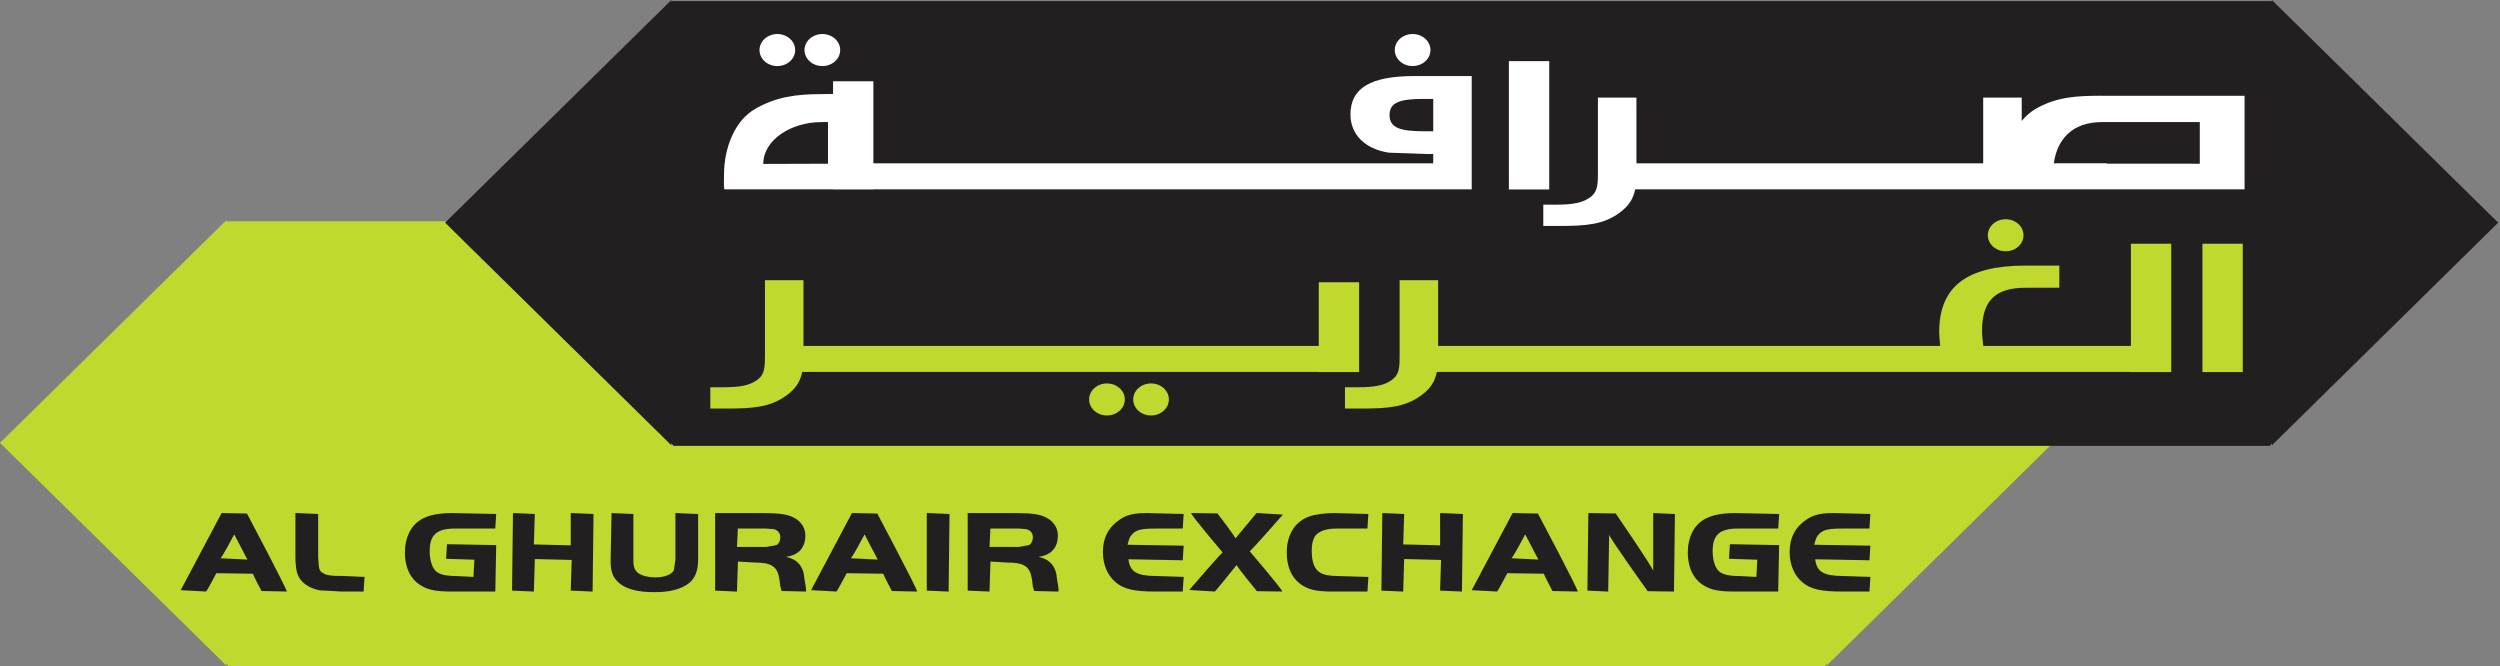 <svg width="1058" height="282" viewBox="0 0 1058 282" fill="none" xmlns="http://www.w3.org/2000/svg">
<rect x="0" y="0" width="1058" height="282" fill="#808080" stroke="none"/>
<g clip-path="url(#clip0_2555_36597)">
<path d="M868.87 187.42L773.08 93.18V93.89L772.89 93.65H95.98L95.78 93.89V93.18L0 187.42L95.78 281.66V280.82L96.67 281.88H772.21L773.08 280.82V281.66L868.87 187.42Z" fill="#C1D82F"/>
<path d="M1057.23 94.23L961.45 0V0.71L961.25 0.47H284.33L284.14 0.71V0L188.36 94.23L284.14 188.47V187.63L285.03 188.7H960.57L961.45 187.63V188.47L1057.23 94.23Z" fill="#231F20"/>
<path d="M889.64 40.52C879 40.52 870.56 40.95 861.75 45.92C859.37 47.25 857.34 49.06 855.59 51.19V41.31H839.29V69.11H692.54V41.31H676.24V73.23C676.24 77.69 676.12 80.95 673.52 83.06C670.07 85.93 665.43 86.61 658.52 86.61H653.12V95.62H659.92C671.16 95.62 678.6 95.09 685.52 89.94C689.45 87.04 691.24 83.96 692 80.13H949.9V40.53H889.64V40.52ZM930.95 69.28C930.95 69.28 909.67 69.27 891.57 69.25V69.1H869.18C870.56 59.25 876.67 51.65 889.64 51.65H930.95V69.27V69.28ZM655.63 25.86H638.56V80.17H655.63V25.86ZM571.52 48.52C571.52 56.91 577.7 63.09 587.74 64.61L603.27 65.16H606.54V69.11H369.62V34.4H352.55V39.76L347.75 39.83C337.11 39.83 328.67 40.95 319.86 45.92C310.82 50.97 306.41 62.76 306.41 73.9C306.41 76.12 306.24 78.15 306.52 80.13H352.55V80.18H369.62V80.13H622.83V75.29V32.19H598.62C580.25 32.19 571.5 37.11 571.5 48.53L571.52 48.52ZM350.4 69.28C350.4 69.28 323.44 69.34 323.02 69.37C323.02 59.24 334.68 51.66 347.77 51.66H350.41V69.28H350.4ZM606.55 41.86V55.55H602.52C592.81 55.55 588.05 54.19 588.05 48.67C588.05 43.15 592.81 41.86 602.52 41.86H606.55ZM597.82 27.96C601.99 27.96 605.37 24.93 605.37 21.18C605.37 17.43 601.99 14.4 597.82 14.4C593.65 14.4 590.27 17.43 590.27 21.18C590.27 24.93 593.65 27.96 597.82 27.96ZM328.97 27.96C333.14 27.96 336.52 24.93 336.52 21.18C336.52 17.43 333.13 14.4 328.97 14.4C324.81 14.4 321.42 17.43 321.42 21.18C321.42 24.93 324.81 27.96 328.97 27.96ZM348.02 27.96C352.19 27.96 355.57 24.93 355.57 21.18C355.57 17.43 352.18 14.4 348.02 14.4C343.86 14.4 340.47 17.43 340.47 21.18C340.47 24.93 343.86 27.96 348.02 27.96Z" fill="white"/>
<path d="M575.17 157.47V119.45H558.1V146.4H340.03V118.59H323.73V150.52C323.73 154.97 323.62 158.23 321.01 160.34C317.56 163.22 312.92 163.89 306.01 163.89H300.61V172.9H307.41C318.65 172.9 326.09 172.37 333.01 167.22C336.95 164.33 338.73 161.23 339.49 157.41H558.1V157.46H575.17V157.47ZM932.07 103.16V157.47H949.14V103.16H932.07ZM901.8 146.4H839.31C839 143.67 838.8 141.91 838.8 140.01C838.8 127.61 844.1 121.78 857.17 121.78H871.51V112.4H857.17C832.32 112.4 820.66 121.33 820.66 140.54C820.66 142.19 820.86 143.76 821.11 146.4H608.62V118.59H592.32V150.52C592.32 154.97 592.21 158.23 589.6 160.34C586.15 163.22 581.51 163.89 574.6 163.89H569.2V172.9H576C587.24 172.9 594.68 172.37 601.6 167.22C605.53 164.33 607.32 161.23 608.08 157.41H901.8V157.46H918.87V103.15H901.8V146.39V146.4ZM848.8 106.34C852.97 106.34 856.35 103.31 856.35 99.56C856.35 95.81 852.97 92.78 848.8 92.78C844.63 92.78 841.25 95.81 841.25 99.56C841.25 103.31 844.63 106.34 848.8 106.34ZM468.47 162.27C464.3 162.27 460.92 165.3 460.92 169.05C460.92 172.8 464.31 175.83 468.47 175.83C472.63 175.83 476.02 172.8 476.02 169.05C476.02 165.3 472.63 162.27 468.47 162.27ZM487.12 162.27C482.95 162.27 479.57 165.3 479.57 169.05C479.57 172.8 482.95 175.83 487.12 175.83C491.29 175.83 494.67 172.8 494.67 169.05C494.67 165.3 491.28 162.27 487.12 162.27Z" fill="#C1D82F"/>
<path d="M93.78 217.13L76.48 249.76L87.23 250.34C87.57 250.12 91.56 242.58 91.56 242.58C91.56 242.58 106.99 242.8 107.02 242.8C107.02 242.8 107.02 242.803 107.02 242.81C107.02 243.2 110.68 250.12 110.68 250.12L121.36 250.34C121.71 249.76 104.52 217.34 104.52 217.34L94.02 217.12H93.78V217.13ZM99.12 226.16C99.74 227.34 104.7 236.82 104.7 236.82C104.7 236.82 93.36 236.25 93.26 236.25C93.83 236.2 98.22 227.88 99.12 226.17V226.16Z" fill="#231F20"/>
<path d="M125.02 217.13V235.7C125.02 239.02 125.4 241.8 126.05 243.34C127.39 246.54 130.68 248.89 135.05 249.8L144.47 250.34H153.88L154.28 244.15L145.42 243.76C139.91 243.76 138.09 243.49 136.54 242.42C135.09 241.42 134.97 241.34 134.65 235.68V217.52L125.41 217.13H125.01H125.02Z" fill="#231F20"/>
<path d="M178.02 219.96C173.72 222.67 171.35 227.61 171.35 233.86C171.35 240.11 173.68 245.08 178.08 247.75C181.15 249.67 184.54 250.34 191.05 250.34H209.61L210 230.69L189.18 230.3L188.78 236.48L200.76 236.87L200.36 244.15L192.79 243.76C188.88 243.76 186.23 243.15 184.69 241.91C182.93 240.45 181.84 237.13 181.84 233.22C181.84 226.37 184.82 223.69 192.47 223.69H209.6L209.99 217.52L191.41 217.13C185.47 217.13 181.09 218.06 178 219.95L178.02 219.96Z" fill="#231F20"/>
<path d="M241.54 217.13V230.79L225.94 230.4L226.33 217.52L217.09 217.13L216.7 249.95L225.94 250.35L226.33 236.58L241.94 236.97L241.54 249.95L250.79 250.35L251.18 217.52L241.94 217.13H241.54Z" fill="#231F20"/>
<path d="M285.83 217.13V236.97L285.13 241.45C284.1 243.24 281.03 244.36 277.13 244.36C274.43 244.36 271.79 243.68 270.19 242.58C268.62 241.45 268.05 239.99 268.05 236.98V217.53L258.81 217.14L258.41 237.13C258.41 242.17 259.41 244.66 262.36 247.01C265.44 249.43 270.21 250.6 276.93 250.6C282.99 250.6 287.39 249.57 290.78 247.38C294 245.26 295.45 241.95 295.45 236.64V217.53L286.21 217.14H285.82L285.83 217.13Z" fill="#231F20"/>
<path d="M303.04 217.13H302.65V249.95L311.89 250.35L312.29 237.65L318.99 238.05C326.64 238.05 329.08 239.69 329.87 245.39L330.25 248.26L330.78 250.11L341.04 250.35C341.4 249.79 340.44 245 340.44 245C340.12 239.76 337.54 236.7 332.59 235.66C338.13 234.93 340.82 231.7 340.82 226.57C340.82 223.44 339.07 220.71 336 219.08C333.48 217.7 329.82 217.14 323.36 217.14H303.05L303.04 217.13ZM324.28 223.7L327.5 223.94C329.25 224.43 330.23 225.66 330.23 227.39C330.23 228.84 329.62 230.09 328.62 230.69L324.28 231.46H311.89C311.89 231.46 312.23 224.41 312.27 223.69H324.29L324.28 223.7Z" fill="#231F20"/>
<path d="M360.54 217.13L343.24 249.76L353.99 250.34C354.34 250.12 358.32 242.58 358.32 242.58C358.32 242.58 373.76 242.8 373.78 242.8C373.78 242.8 373.78 242.803 373.78 242.81C373.78 243.2 377.44 250.12 377.44 250.12L388.13 250.34C388.48 249.76 371.28 217.34 371.28 217.34L360.79 217.12H360.55L360.54 217.13ZM365.88 226.16C366.5 227.34 371.45 236.82 371.45 236.82C371.45 236.82 360.11 236.25 360.01 236.25C360.58 236.2 364.98 227.88 365.88 226.17V226.16Z" fill="#231F20"/>
<path d="M392.21 217.13V249.95L401.45 250.35L401.84 217.52L392.6 217.13H392.21Z" fill="#231F20"/>
<path d="M409.92 217.13H409.52V249.95L418.76 250.35L419.16 237.65L425.86 238.05C433.52 238.05 435.96 239.69 436.75 245.39L437.11 248.26L437.65 250.11L447.91 250.35C448.27 249.79 447.31 245 447.31 245C446.98 239.76 444.41 236.7 439.46 235.66C445 234.93 447.69 231.7 447.69 226.57C447.69 223.44 445.93 220.71 442.87 219.08C440.35 217.7 436.68 217.14 430.23 217.14H409.92V217.13ZM431.16 223.7L434.38 223.94C436.13 224.43 437.11 225.66 437.11 227.39C437.11 228.84 436.51 230.09 435.5 230.69L431.16 231.46H418.76C418.76 231.46 419.1 224.41 419.14 223.69H431.16V223.7Z" fill="#231F20"/>
<path d="M473.97 219.82C469.18 222.96 466.75 227.59 466.75 233.56C466.75 239.05 468.75 243.68 472.37 246.6C475.72 249.36 480.07 250.34 489.01 250.34H500.53L500.93 244.15L489.38 243.76C481.14 243.76 478.16 241.98 477.56 236.68L500.53 237.11L500.93 230.93L477.17 230.54C477.87 227.85 478.1 227.19 479.27 225.95C480.98 224.2 483.17 223.69 489.01 223.69H500.53L500.93 217.52L485.58 217.13C479.92 217.13 476.99 217.81 473.96 219.82H473.97Z" fill="#231F20"/>
<path d="M531.75 217.13C531.75 217.13 522.89 227.8 522.82 227.87C522.82 227.16 515.24 217.28 515.24 217.28L504.09 217.12V217.15C504.09 218.12 517.37 233.73 517.42 233.8C516.99 233.8 503.29 249.68 503.29 249.68L514.12 250.34C514.42 250.19 523.28 239.21 523.36 239.09C523.36 239.77 531.93 250.19 531.93 250.19L542.63 250.34C542.63 250.34 542.63 250.33 542.63 250.31C542.63 249.34 528.92 233.38 528.87 233.31C529.3 233.31 542.92 217.78 542.92 217.78L531.91 217.12H531.73L531.75 217.13Z" fill="#231F20"/>
<path d="M553.97 218.61C547.99 220.79 544.55 226.33 544.55 233.81C544.55 239.7 546.5 244.28 550.18 247.05C553.51 249.55 556.92 250.35 564.25 250.35H578.71L579.1 244.16L566 243.77C562.73 243.77 560.28 243.3 558.72 242.36C556.36 241.04 555.12 237.85 555.12 233.17C555.12 229.92 555.82 227.45 557.11 226.22C558.83 224.54 561.72 223.69 565.68 223.69H578.7L579.09 217.52L564.61 217.13C560.56 217.13 556.38 217.71 553.95 218.61H553.97Z" fill="#231F20"/>
<path d="M609.45 217.13V230.79L593.84 230.4L594.24 217.52L585 217.13L584.61 249.95L593.84 250.35L594.24 236.58L609.85 236.97L609.45 249.95L618.69 250.35L619.09 217.52L609.85 217.13H609.45Z" fill="#231F20"/>
<path d="M640.13 217.13L622.83 249.76L633.57 250.34C633.91 250.12 637.9 242.58 637.9 242.58C637.9 242.58 653.33 242.8 653.36 242.8C653.36 243.21 657.01 250.12 657.01 250.12L667.7 250.34C668.05 249.76 650.86 217.34 650.86 217.34L640.37 217.12H640.13V217.13ZM645.47 226.16C646.08 227.34 651.04 236.82 651.04 236.82C651.04 236.82 639.7 236.25 639.59 236.25C640.16 236.2 644.55 227.88 645.46 226.17L645.47 226.16Z" fill="#231F20"/>
<path d="M699.63 217.13V241.59C699.5 240.22 683.78 217.31 683.78 217.31L672.19 217.13L671.79 249.95L680.59 250.35C680.59 250.35 680.98 226.43 680.99 226.27C681.11 227.58 697.28 250.18 697.28 250.18L708.43 250.35L708.83 217.53L700.03 217.14H699.63V217.13Z" fill="#231F20"/>
<path d="M720.94 219.96C716.64 222.67 714.27 227.61 714.27 233.86C714.27 240.11 716.6 245.08 721.01 247.75C724.08 249.67 727.47 250.34 733.98 250.34H752.53L752.93 230.69L732.1 230.3L731.71 236.48L743.69 236.87L743.3 244.15L735.73 243.76C731.82 243.76 729.17 243.15 727.63 241.91C725.88 240.45 724.79 237.13 724.79 233.22C724.79 226.37 727.77 223.69 735.43 223.69H752.55L752.95 217.52L734.37 217.13C728.43 217.13 724.05 218.06 720.96 219.95L720.94 219.96Z" fill="#231F20"/>
<path d="M764.59 219.82C759.8 222.96 757.37 227.59 757.37 233.56C757.37 239.05 759.37 243.68 763 246.6C766.34 249.36 770.7 250.34 779.63 250.34H791.16L791.55 244.15L780 243.76C771.76 243.76 768.78 241.98 768.19 236.68L791.15 237.11L791.54 230.93L767.79 230.54C768.49 227.85 768.7 227.19 769.88 225.95C771.6 224.2 773.79 223.69 779.62 223.69H791.15L791.54 217.52L776.2 217.13C770.54 217.13 767.62 217.81 764.59 219.82Z" fill="#231F20"/>
</g>
<defs>
<clipPath id="clip0_2555_36597">
<rect width="1057.23" height="281.88" fill="white"/>
</clipPath>
</defs>
</svg>
